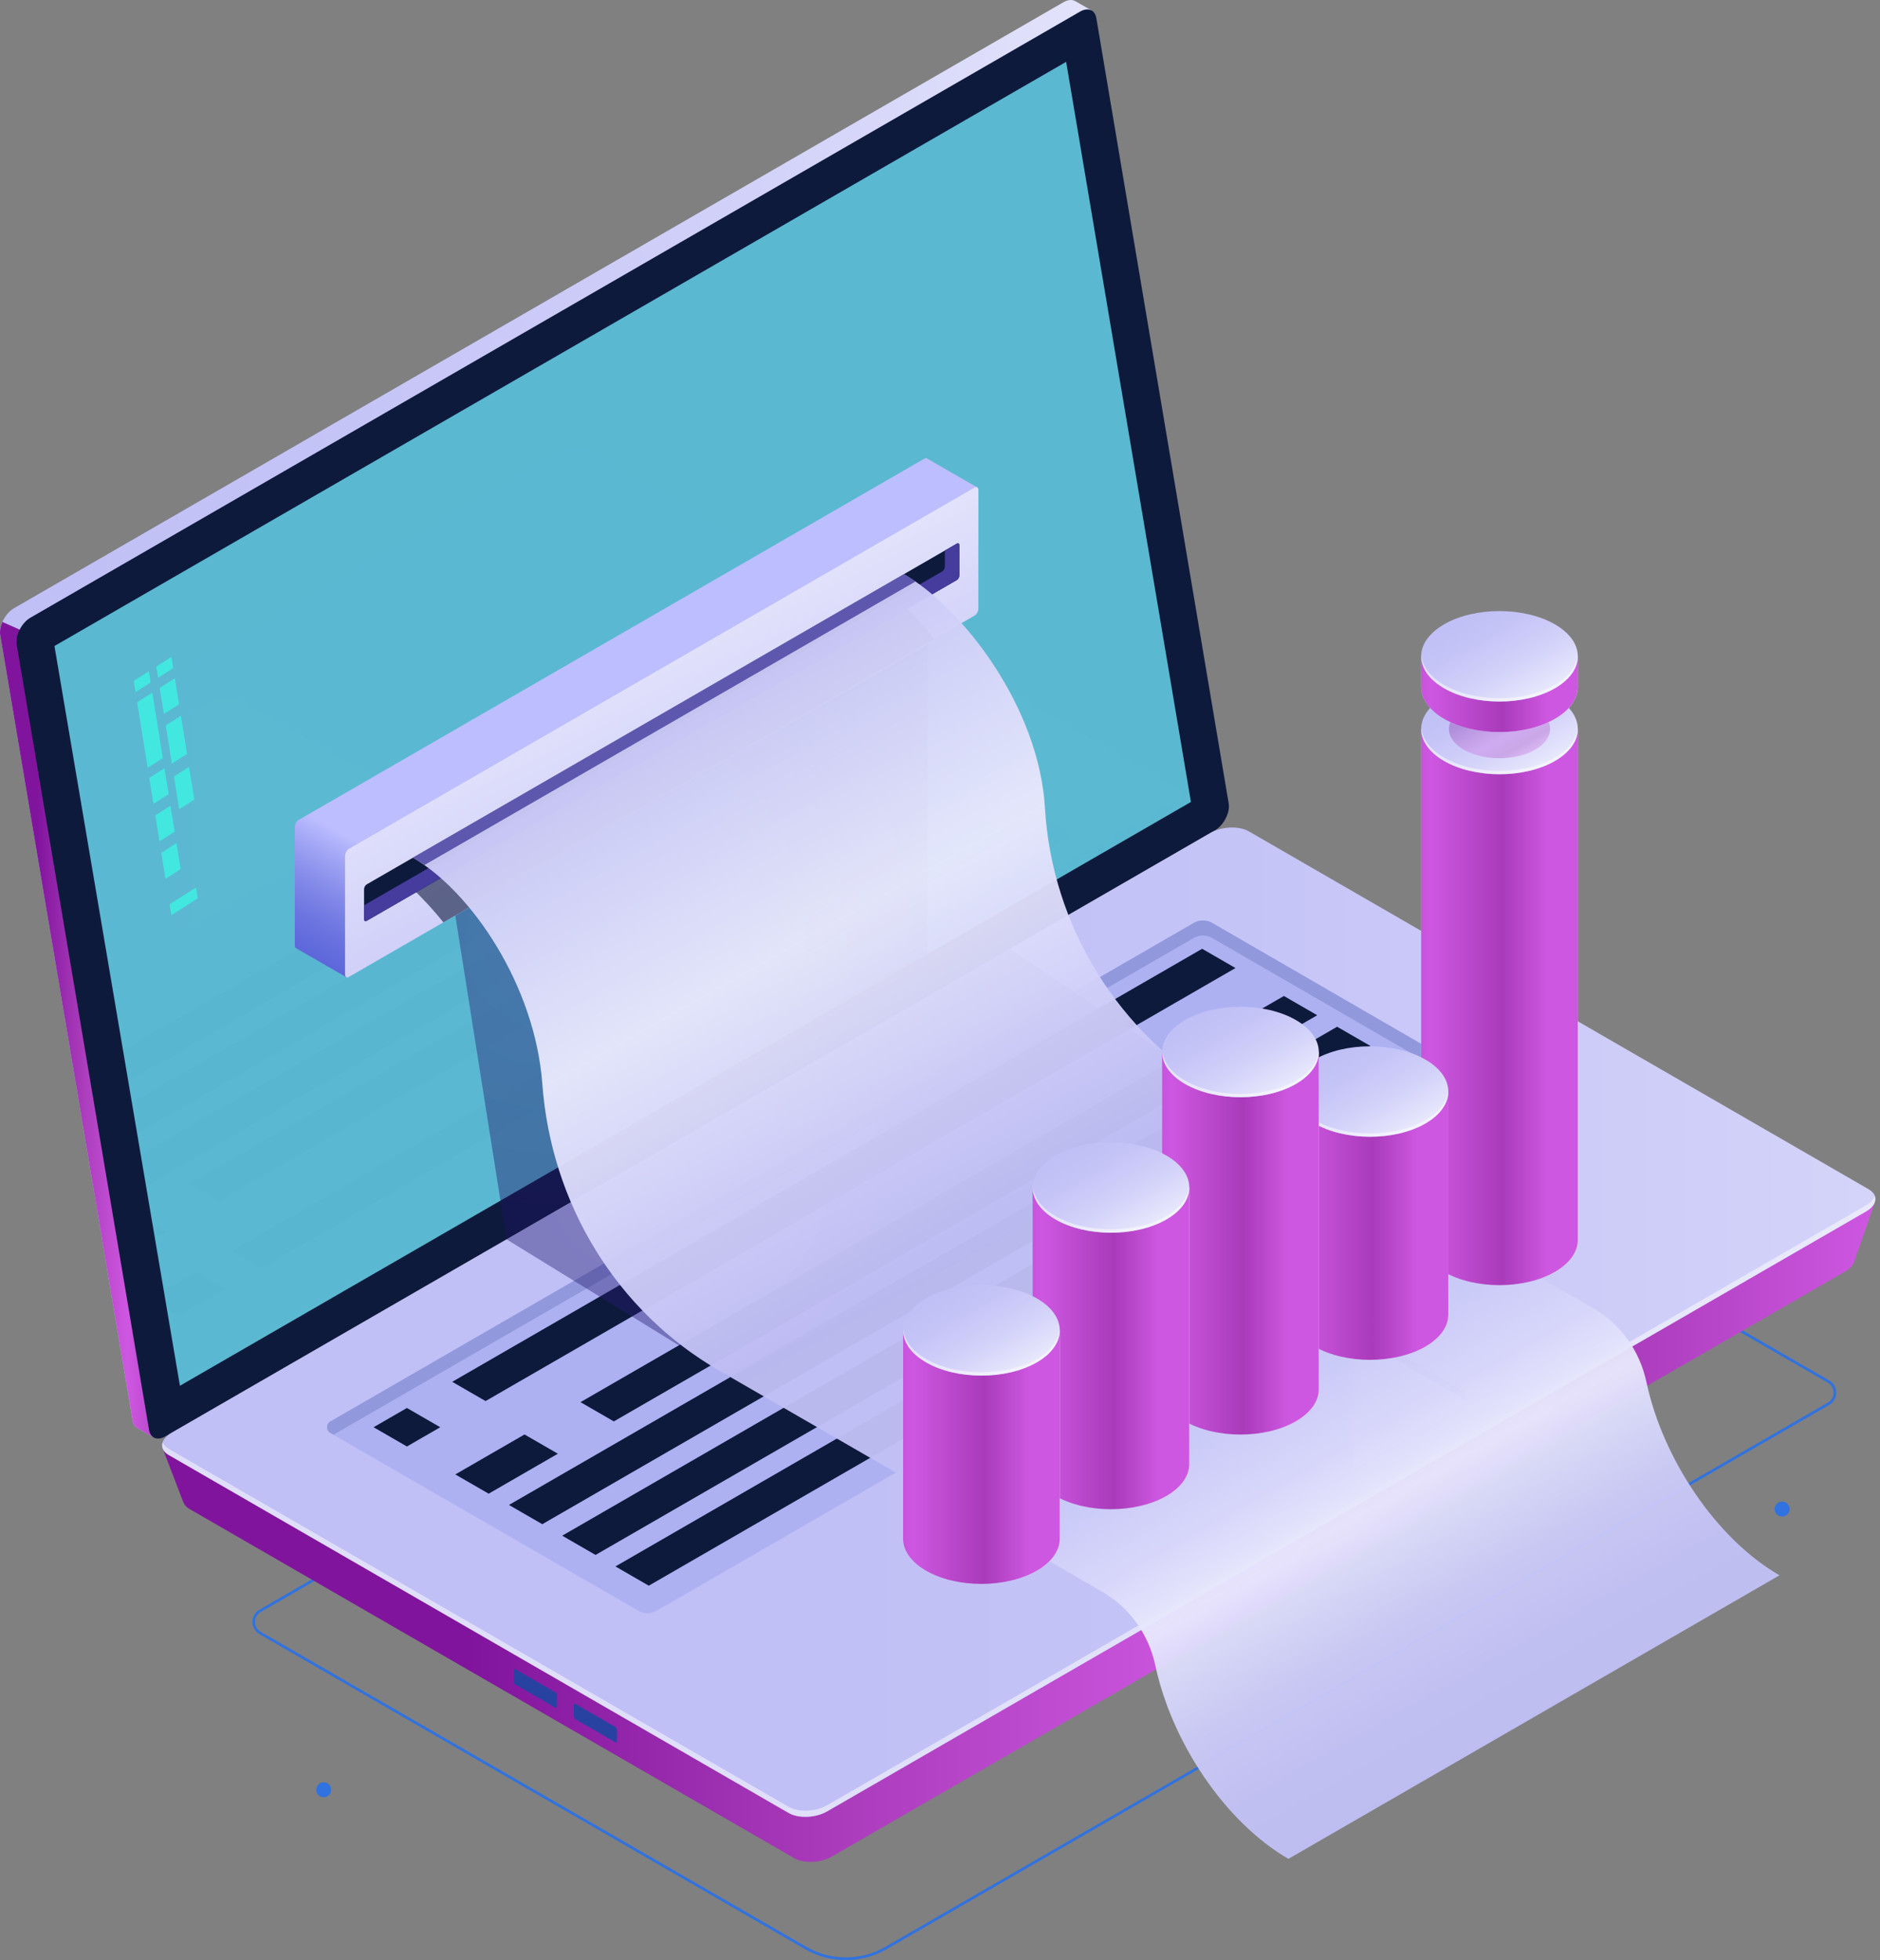 <svg width="306" height="319" viewBox="0 0 306 319" fill="none" xmlns="http://www.w3.org/2000/svg">
<rect x="0" y="0" width="306" height="319" fill="#808080" stroke="none"/>
<path d="M137.675 318.989C135.383 318.989 133.09 318.399 131.045 317.218L42.23 265.94C41.511 265.525 41.082 264.782 41.082 263.951C41.082 263.121 41.511 262.377 42.23 261.961L202.291 169.55L202.4 169.613L297.736 224.656C298.456 225.072 298.885 225.815 298.885 226.646C298.885 227.476 298.455 228.219 297.736 228.635L144.304 317.219C142.26 318.4 139.967 318.989 137.675 318.989ZM202.291 170.052L42.447 262.338C41.863 262.675 41.515 263.278 41.515 263.951C41.516 264.625 41.864 265.227 42.446 265.563L131.262 316.841C135.217 319.126 140.131 319.126 144.086 316.841L297.519 228.257C298.102 227.92 298.45 227.318 298.45 226.645C298.45 225.971 298.102 225.369 297.519 225.032L202.291 170.052Z" fill="#3072DF"/>
<path d="M197.313 129.236L175.938 2.418L177.657 1.694L175.074 0.213L175.078 0.228C174.577 -0.106 173.868 -0.085 173.088 0.365L2.254 98.998C0.851 99.808 -0.211 101.884 0.036 103.336L21.582 231.163C21.695 231.829 22.024 232.271 22.482 232.464L22.479 232.465L25.006 233.926L25.44 231.566L25.296 231.611L195.095 133.577C196.498 132.766 197.56 130.689 197.313 129.236Z" fill="url(#paint0_linear_387_2654)"/>
<path d="M3.205 102.465L0.396 101.222C0.081 101.941 -0.074 102.698 0.035 103.336L21.581 231.163C21.694 231.829 22.023 232.271 22.481 232.464L22.478 232.465L25.005 233.925L25.439 231.566L25.295 231.61L33.887 226.649L3.205 102.465Z" fill="url(#paint1_linear_387_2654)"/>
<path d="M197.775 135.113L26.941 233.745C25.622 234.507 24.493 234.067 24.261 232.701L2.715 104.874C2.469 103.422 3.53 101.345 4.933 100.535L175.767 1.905C177.086 1.144 178.215 1.583 178.447 2.949L199.992 130.774C200.24 132.226 199.178 134.303 197.775 135.113Z" fill="#0E1A3C"/>
<g opacity="0.8">
<path d="M173.534 10.063L8.863 105.135L29.284 225.521L193.844 130.512L173.534 10.063Z" fill="#6DE0F6"/>
</g>
<path d="M305.163 195.631L295.84 200.5L202.356 146.527C200.792 145.624 198.06 145.737 196.254 146.78L35.019 239.868C33.476 239.005 26.441 235.622 26.441 235.622L29.854 244.514C29.854 244.514 29.866 244.505 29.868 244.503C30.009 244.898 30.313 245.267 30.822 245.562L129.281 302.406C130.845 303.309 133.577 303.196 135.383 302.153L300.376 206.894C301.118 206.466 301.572 205.947 301.76 205.422L301.773 205.43L305.163 195.631Z" fill="url(#paint2_linear_387_2654)"/>
<path d="M303.721 197.163L134.625 294.791C132.774 295.86 129.974 295.976 128.371 295.05L27.465 236.792C25.862 235.867 26.063 234.25 27.914 233.181L197.01 135.553C198.861 134.484 201.661 134.368 203.264 135.294L304.17 193.552C305.773 194.478 305.572 196.095 303.721 197.163Z" fill="url(#paint3_linear_387_2654)"/>
<path opacity="0.5" d="M303.721 196.163L134.625 293.791C132.774 294.86 129.974 294.976 128.371 294.05L27.465 235.792C26.945 235.492 26.635 235.115 26.489 234.712C26.226 235.477 26.53 236.252 27.465 236.792L128.371 295.05C129.974 295.976 132.774 295.859 134.625 294.791L303.721 197.163C304.971 196.441 305.449 195.473 305.146 194.633C304.958 195.178 304.491 195.719 303.721 196.163Z" fill="white"/>
<path d="M83.621 273.673V271.818C83.621 271.642 83.728 271.561 83.86 271.637L90.401 275.413C90.533 275.489 90.64 275.694 90.64 275.87V277.724C90.64 277.9 90.533 277.981 90.401 277.904L83.86 274.128C83.728 274.053 83.621 273.849 83.621 273.673Z" fill="#2842A2"/>
<path d="M93.398 279.32V277.465C93.398 277.289 93.505 277.208 93.637 277.284L100.179 281.06C100.311 281.136 100.418 281.34 100.418 281.516V283.371C100.418 283.547 100.311 283.628 100.179 283.552L93.637 279.776C93.505 279.7 93.398 279.496 93.398 279.32Z" fill="#2842A2"/>
<path d="M53.77 231.336L194.289 150.207C195.226 149.666 196.38 149.667 197.316 150.208L247.355 179.159C248.073 179.575 248.073 180.613 247.354 181.028L106.901 262.119C105.965 262.659 104.812 262.659 103.877 262.119L53.771 233.205C53.051 232.79 53.051 231.751 53.77 231.336Z" fill="#ADB1F2"/>
<path d="M53.77 233.206L54.273 233.495L194.29 152.657C195.227 152.116 196.381 152.118 197.317 152.659L246.852 181.318L247.355 181.028C248.074 180.613 248.074 179.575 247.356 179.159L197.318 150.209C196.382 149.667 195.227 149.667 194.291 150.208L53.771 231.337C53.05 231.752 53.05 232.79 53.77 233.206Z" fill="#9198DB"/>
<path d="M201.093 157.541L79.034 228.012L73.606 224.879L195.666 154.407L201.093 157.541Z" fill="#0E1A3C"/>
<path d="M214.399 165.223L99.911 231.323L94.484 228.189L208.972 162.089L214.399 165.223Z" fill="#0E1A3C"/>
<path d="M223.065 170.227L88.267 248.051L82.84 244.919L217.637 167.094L223.065 170.227Z" fill="#0E1A3C"/>
<path d="M231.733 175.23L96.935 253.055L91.508 249.921L226.305 172.096L231.733 175.23Z" fill="#0E1A3C"/>
<path d="M240.397 180.233L105.599 258.059L100.172 254.926L234.97 177.099L240.397 180.233Z" fill="#0E1A3C"/>
<path d="M71.659 232.271L66.232 235.404L60.805 232.27L66.232 229.137L71.659 232.271Z" fill="#0E1A3C"/>
<path d="M90.801 236.582L79.537 243.086L74.109 239.952L85.374 233.449L90.801 236.582Z" fill="#0E1A3C"/>
<path d="M199.699 250.969L237.588 229.094C239.069 228.239 239.069 226.854 237.588 225.999L211.679 211.04C210.198 210.185 207.797 210.185 206.316 211.04L168.427 232.915C166.946 233.77 166.946 235.156 168.427 236.011L194.337 250.969C195.817 251.824 198.218 251.824 199.699 250.969Z" fill="url(#paint4_linear_387_2654)"/>
<path d="M168.429 234.181L206.318 212.306C207.799 211.451 210.2 211.451 211.681 212.306L237.591 227.265C238.048 227.529 238.347 227.846 238.522 228.18C238.914 227.432 238.615 226.59 237.591 225.999L211.681 211.04C210.2 210.185 207.799 210.185 206.318 211.04L168.429 232.915C167.405 233.506 167.106 234.349 167.498 235.097C167.673 234.761 167.972 234.444 168.429 234.181Z" fill="#9198DB"/>
<g opacity="0.11">
<mask id="mask0_387_2654" style="mask-type:luminance" maskUnits="userSpaceOnUse" x="8" y="10" width="186" height="216">
<g opacity="0.11">
<path d="M173.534 10.063L8.863 105.135L29.284 225.521L193.844 130.512L173.534 10.063Z" fill="white"/>
</g>
</mask>
<g mask="url(#mask0_387_2654)">
<path d="M197.174 135.353L28.078 232.981C26.227 234.05 23.427 234.166 21.824 233.24L-79.082 174.982C-80.685 174.057 -80.484 172.44 -78.633 171.371L90.463 73.744C92.314 72.675 95.114 72.559 96.717 73.485L197.623 131.742C199.226 132.668 199.025 134.284 197.174 135.353Z" fill="url(#paint5_linear_387_2654)"/>
<path d="M27.575 152.856L65.464 130.981C66.945 130.126 66.945 128.74 65.464 127.885L39.554 112.926C38.073 112.071 35.672 112.071 34.191 112.926L-3.698 134.801C-5.179 135.656 -5.179 137.042 -3.698 137.897L22.211 152.856C23.694 153.711 26.095 153.711 27.575 152.856Z" fill="url(#paint6_linear_387_2654)"/>
<path d="M-3.696 136.068L34.193 114.193C35.674 113.338 38.075 113.338 39.556 114.193L65.466 129.152C65.923 129.416 66.222 129.733 66.397 130.067C66.789 129.319 66.49 128.477 65.466 127.885L39.556 112.926C38.075 112.071 35.674 112.071 34.193 112.926L-3.696 134.801C-4.72 135.392 -5.019 136.235 -4.627 136.983C-4.452 136.649 -4.153 136.332 -3.696 136.068Z" fill="#9198DB"/>
<path d="M-20.355 187.042L120.164 105.913C121.101 105.372 122.255 105.373 123.191 105.914L173.229 134.865C173.948 135.281 173.947 136.318 173.228 136.733L32.776 217.825C31.84 218.365 30.687 218.365 29.752 217.825L-20.354 188.911C-21.074 188.496 -21.074 187.458 -20.355 187.042Z" fill="#ADB1F2"/>
<path d="M-20.354 188.911L-19.851 189.201L120.165 108.363C121.102 107.822 122.256 107.823 123.192 108.364L172.727 137.023L173.23 136.733C173.949 136.318 173.949 135.281 173.231 134.865L123.193 105.914C122.257 105.372 121.102 105.372 120.166 105.912L-20.355 187.042C-21.074 187.458 -21.074 188.496 -20.354 188.911Z" fill="#9198DB"/>
<path d="M160.135 132.891L37.719 203.568L42.568 206.368L164.984 135.691L160.135 132.891Z" fill="#0E1A3C"/>
<path d="M147.238 125.444L30.883 192.622L35.732 195.422L152.087 128.244L147.238 125.444Z" fill="#0E1A3C"/>
<path d="M22.195 197.638L11.328 203.912L16.177 206.712L27.045 200.438L22.195 197.638Z" fill="#0E1A3C"/>
<path d="M31.794 206.99L24.227 211.359L29.076 214.159L36.643 209.79L31.794 206.99Z" fill="#0E1A3C"/>
<path d="M139.157 120.778L3.246 199.246L8.096 202.046L144.006 123.578L139.157 120.778Z" fill="#0E1A3C"/>
<path d="M131.075 116.112L-4.836 194.58L0.014 197.38L135.924 118.912L131.075 116.112Z" fill="#0E1A3C"/>
<path d="M122.993 111.446L-12.918 189.914L-8.069 192.713L127.842 114.246L122.993 111.446Z" fill="#0E1A3C"/>
</g>
</g>
<path opacity="0.42" d="M118.882 224.109L82.453 201.693L164.356 154.407L203.008 180.388L118.882 224.109Z" fill="url(#paint7_radial_387_2654)"/>
<path opacity="0.42" d="M82.455 201.694L74.109 148.983L150.969 104.896V162.032L82.455 201.694Z" fill="url(#paint8_radial_387_2654)"/>
<path d="M159.011 79.29L150.879 74.606V74.614C150.772 74.543 150.631 74.54 150.473 74.63L48.586 133.455C48.253 133.647 47.984 134.162 47.984 134.606V153.84C47.984 154.053 48.049 154.207 48.151 154.292L48.149 154.294L48.155 154.298C48.163 154.304 48.172 154.308 48.18 154.312L56.393 159.043L56.458 149.751L150.474 95.472C150.807 95.279 151.076 94.764 151.076 94.32V87.719L159.011 79.29Z" fill="url(#paint9_linear_387_2654)"/>
<path d="M158.649 100.175L56.762 159C56.429 159.192 56.16 158.988 56.16 158.545V139.311C56.16 138.868 56.43 138.352 56.762 138.16L158.649 79.334C158.982 79.142 159.251 79.346 159.251 79.789V99.023C159.252 99.467 158.982 99.982 158.649 100.175Z" fill="url(#paint10_linear_387_2654)"/>
<path opacity="0.6" d="M144.595 96.279L65.262 142.926C67.714 145.037 70.036 147.453 72.166 150.105L152.085 103.964C149.785 101.1 147.264 98.505 144.595 96.279Z" fill="#0E1A3C"/>
<path d="M155.744 94.397L59.67 149.866C59.443 149.997 59.258 149.858 59.258 149.555V144.723C59.258 144.42 59.442 144.068 59.67 143.936L155.744 88.468C155.971 88.337 156.156 88.475 156.156 88.778V93.611C156.155 93.915 155.971 94.266 155.744 94.397Z" fill="#0E1A3C"/>
<path d="M155.744 88.468L153.79 89.596V92.204C153.79 92.507 153.606 92.859 153.378 92.99L59.258 147.331V149.555C59.258 149.858 59.442 149.998 59.67 149.866L155.744 94.397C155.971 94.266 156.156 93.913 156.156 93.611V88.778C156.155 88.475 155.971 88.337 155.744 88.468Z" fill="#453C9E"/>
<path opacity="0.96" d="M209.715 302.514L289.641 256.369C279.33 250.416 270.64 237.387 267.985 224.928C266.909 219.879 263.818 215.492 259.347 212.911L198.95 178.045C182.128 168.334 171.223 150.848 170.08 131.458C169.115 115.086 156.737 98.986 147.13 93.439L67.203 139.584C76.667 145.048 87.086 160.319 88.273 176.414C89.702 195.803 100.249 213.352 117.086 223.072L179.421 259.057C183.892 261.638 186.983 266.024 188.058 271.074C190.713 283.532 199.404 296.561 209.715 302.514Z" fill="url(#paint11_linear_387_2654)"/>
<path opacity="0.8" d="M147.13 93.439L67.203 139.583C67.844 139.953 68.477 140.354 69.107 140.77L69.112 140.765L149.03 94.621C148.401 94.207 147.769 93.808 147.13 93.439Z" fill="#453C9E"/>
<path d="M256.813 118.641H231.316V201.788C231.316 203.672 232.561 205.555 235.05 206.993C240.029 209.867 248.101 209.867 253.079 206.993C255.568 205.556 256.813 203.672 256.813 201.788V118.641Z" fill="url(#paint12_linear_387_2654)"/>
<path d="M256.813 118.641H231.316V201.788C231.316 203.672 232.561 205.555 235.05 206.993C240.029 209.867 248.101 209.867 253.079 206.993C255.568 205.556 256.813 203.672 256.813 201.788V118.641Z" fill="url(#paint13_linear_387_2654)"/>
<path d="M253.08 123.845C248.102 126.719 240.03 126.719 235.051 123.845C230.072 120.971 230.072 116.31 235.051 113.436C240.029 110.562 248.101 110.562 253.08 113.436C258.059 116.311 258.059 120.971 253.08 123.845Z" fill="url(#paint14_linear_387_2654)"/>
<path opacity="0.3" d="M249.885 122C246.671 123.856 241.46 123.856 238.246 122C235.032 120.144 235.032 117.136 238.246 115.28C241.46 113.424 246.671 113.425 249.885 115.28C253.099 117.136 253.099 120.145 249.885 122Z" fill="url(#paint15_linear_387_2654)"/>
<path opacity="0.5" d="M253.081 123.299C248.103 126.173 240.031 126.173 235.052 123.299C232.683 121.931 231.455 120.159 231.341 118.368C231.215 120.342 232.443 122.339 235.052 123.846C240.031 126.72 248.103 126.72 253.081 123.846C255.691 122.339 256.919 120.342 256.792 118.368C256.678 120.159 255.45 121.931 253.081 123.299Z" fill="white"/>
<path d="M256.813 106.808H231.316V111.781C231.316 113.665 232.561 115.548 235.05 116.985C240.029 119.859 248.101 119.859 253.079 116.985C255.568 115.548 256.813 113.664 256.813 111.78V106.808Z" fill="url(#paint16_linear_387_2654)"/>
<path d="M256.813 106.808H231.316V111.781C231.316 113.665 232.561 115.548 235.05 116.985C240.029 119.859 248.101 119.859 253.079 116.985C255.568 115.548 256.813 113.664 256.813 111.78V106.808Z" fill="url(#paint17_linear_387_2654)"/>
<path d="M253.08 112.013C248.102 114.887 240.03 114.887 235.051 112.013C230.072 109.139 230.072 104.477 235.051 101.603C240.029 98.729 248.101 98.729 253.08 101.603C258.059 104.478 258.059 109.139 253.08 112.013Z" fill="url(#paint18_linear_387_2654)"/>
<path opacity="0.5" d="M253.081 111.467C248.103 114.341 240.031 114.341 235.052 111.467C232.683 110.099 231.455 108.327 231.341 106.536C231.215 108.51 232.443 110.507 235.052 112.014C240.031 114.888 248.103 114.888 253.081 112.014C255.691 110.507 256.919 108.51 256.792 106.536C256.678 108.327 255.45 110.099 253.081 111.467Z" fill="white"/>
<path d="M235.735 177.638H210.238V213.943C210.238 215.827 211.483 217.71 213.972 219.147C218.951 222.021 227.023 222.022 232.001 219.147C234.49 217.71 235.735 215.827 235.735 213.943V177.638Z" fill="url(#paint19_linear_387_2654)"/>
<path d="M235.735 177.638H210.238V213.943C210.238 215.827 211.483 217.71 213.972 219.147C218.951 222.021 227.023 222.022 232.001 219.147C234.49 217.71 235.735 215.827 235.735 213.943V177.638Z" fill="url(#paint20_linear_387_2654)"/>
<path d="M232.002 182.843C227.023 185.717 218.951 185.717 213.973 182.843C208.994 179.969 208.994 175.308 213.973 172.434C218.952 169.56 227.023 169.56 232.002 172.434C236.98 175.308 236.98 179.968 232.002 182.843Z" fill="url(#paint21_linear_387_2654)"/>
<path opacity="0.5" d="M232 182.296C227.022 185.17 218.95 185.17 213.971 182.296C211.602 180.928 210.374 179.156 210.259 177.365C210.133 179.339 211.361 181.336 213.971 182.843C218.95 185.717 227.022 185.717 232 182.843C234.61 181.336 235.838 179.339 235.711 177.365C235.596 179.156 234.368 180.929 232 182.296Z" fill="white"/>
<path d="M214.653 171.203H189.156V226.1C189.156 227.984 190.401 229.868 192.89 231.305C197.869 234.179 205.941 234.179 210.919 231.305C213.408 229.868 214.653 227.983 214.653 226.099V171.203Z" fill="url(#paint22_linear_387_2654)"/>
<path d="M214.653 171.203H189.156V226.1C189.156 227.984 190.401 229.868 192.89 231.305C197.869 234.179 205.941 234.179 210.919 231.305C213.408 229.868 214.653 227.983 214.653 226.099V171.203Z" fill="url(#paint23_linear_387_2654)"/>
<path d="M210.92 176.408C205.941 179.282 197.869 179.282 192.891 176.408C187.911 173.534 187.911 168.873 192.891 165.999C197.87 163.125 205.941 163.125 210.92 165.999C215.899 168.873 215.899 173.533 210.92 176.408Z" fill="url(#paint24_linear_387_2654)"/>
<path opacity="0.5" d="M210.921 175.861C205.942 178.735 197.87 178.735 192.892 175.861C190.523 174.493 189.295 172.721 189.181 170.93C189.055 172.904 190.283 174.901 192.892 176.408C197.871 179.282 205.943 179.282 210.921 176.408C213.531 174.901 214.758 172.904 214.632 170.93C214.518 172.721 213.29 174.494 210.921 175.861Z" fill="white"/>
<path d="M193.575 193.256H168.078V238.256C168.078 240.14 169.323 242.023 171.812 243.46C176.791 246.335 184.863 246.335 189.841 243.46C192.33 242.023 193.575 240.139 193.575 238.255V193.256Z" fill="url(#paint25_linear_387_2654)"/>
<path d="M193.575 193.256H168.078V238.256C168.078 240.14 169.323 242.023 171.812 243.46C176.791 246.335 184.863 246.335 189.841 243.46C192.33 242.023 193.575 240.139 193.575 238.255V193.256Z" fill="url(#paint26_linear_387_2654)"/>
<path d="M189.841 198.461C184.862 201.335 176.791 201.335 171.812 198.461C166.833 195.587 166.833 190.926 171.812 188.052C176.791 185.178 184.863 185.178 189.841 188.052C194.819 190.926 194.819 195.587 189.841 198.461Z" fill="url(#paint27_linear_387_2654)"/>
<path opacity="0.5" d="M189.844 197.915C184.865 200.789 176.794 200.789 171.815 197.915C169.446 196.547 168.218 194.775 168.103 192.984C167.977 194.958 169.205 196.955 171.815 198.462C176.794 201.336 184.866 201.337 189.844 198.462C192.454 196.955 193.682 194.958 193.555 192.984C193.44 194.775 192.212 196.547 189.844 197.915Z" fill="white"/>
<path d="M172.493 216.508H146.996V250.413C146.996 252.297 148.241 254.18 150.73 255.617C155.709 258.491 163.781 258.491 168.759 255.617C171.248 254.18 172.493 252.297 172.493 250.413V216.508Z" fill="url(#paint28_linear_387_2654)"/>
<path d="M172.493 216.508H146.996V250.413C146.996 252.297 148.241 254.18 150.73 255.617C155.709 258.491 163.781 258.491 168.759 255.617C171.248 254.18 172.493 252.297 172.493 250.413V216.508Z" fill="url(#paint29_linear_387_2654)"/>
<path d="M168.759 221.713C163.78 224.587 155.709 224.587 150.73 221.713C145.751 218.838 145.751 214.178 150.73 211.304C155.709 208.43 163.781 208.43 168.759 211.304C173.737 214.178 173.738 218.839 168.759 221.713Z" fill="url(#paint30_linear_387_2654)"/>
<path opacity="0.5" d="M168.758 221.166C163.779 224.04 155.708 224.04 150.729 221.166C148.36 219.798 147.132 218.026 147.017 216.235C146.891 218.209 148.119 220.206 150.729 221.713C155.708 224.587 163.78 224.587 168.758 221.713C171.368 220.206 172.596 218.209 172.469 216.235C172.355 218.026 171.127 219.798 168.758 221.166Z" fill="white"/>
<path d="M24.524 111.065L22.061 112.633L21.77 110.814L24.233 109.247L24.524 111.065Z" fill="#42E8E0"/>
<path d="M26.499 123.369L24.036 124.936L22.328 114.291L24.791 112.724L26.499 123.369Z" fill="#42E8E0"/>
<path d="M27.443 129.253L24.979 130.82L24.301 126.594L26.764 125.027L27.443 129.253Z" fill="#42E8E0"/>
<path d="M28.422 135.351L25.959 136.919L25.281 132.693L27.744 131.125L28.422 135.351Z" fill="#42E8E0"/>
<path d="M29.141 114.613L26.678 116.181L26 111.955L28.463 110.388L29.141 114.613Z" fill="#42E8E0"/>
<path d="M30.439 122.69L27.976 124.257L26.98 118.052L29.444 116.485L30.439 122.69Z" fill="#42E8E0"/>
<path d="M31.631 130.126L29.168 131.693L28.312 126.37L30.776 124.803L31.631 130.126Z" fill="#42E8E0"/>
<path d="M29.399 141.45L26.936 143.017L26.258 138.791L28.721 137.224L29.399 141.45Z" fill="#42E8E0"/>
<path d="M28.196 108.728L25.733 110.295L25.441 108.477L27.904 106.909L28.196 108.728Z" fill="#42E8E0"/>
<path d="M32.184 146.2L27.885 148.935L27.602 147.17L31.901 144.435L32.184 146.2Z" fill="#42E8E0"/>
<path d="M291.288 245.589C291.288 246.262 290.743 246.807 290.07 246.807C289.397 246.807 288.852 246.262 288.852 245.589C288.852 244.916 289.397 244.371 290.07 244.371C290.743 244.371 291.288 244.916 291.288 245.589Z" fill="#3072DF"/>
<path d="M53.909 291.273C53.909 291.946 53.364 292.491 52.691 292.491C52.018 292.491 51.473 291.945 51.473 291.273C51.473 290.601 52.018 290.055 52.691 290.055C53.364 290.055 53.909 290.6 53.909 291.273Z" fill="#3072DF"/>
<defs>
<linearGradient id="paint0_linear_387_2654" x1="0" y1="116.963" x2="197.349" y2="116.963" gradientUnits="userSpaceOnUse">
<stop stop-color="#C0BFF6"/>
<stop offset="0.294" stop-color="#C5C4F7"/>
<stop offset="0.64" stop-color="#D3D2F9"/>
<stop offset="1" stop-color="#E9E9FD"/>
</linearGradient>
<linearGradient id="paint1_linear_387_2654" x1="0.001" y1="167.574" x2="33.887" y2="167.574" gradientUnits="userSpaceOnUse">
<stop stop-color="#81149D"/>
<stop offset="0.178" stop-color="#81149D"/>
<stop offset="0.388" stop-color="#A93BBA"/>
<stop offset="0.613" stop-color="#CE57E1"/>
<stop offset="0.849" stop-color="#A93BBA"/>
<stop offset="1" stop-color="#CE57E1"/>
</linearGradient>
<linearGradient id="paint2_linear_387_2654" x1="26.442" y1="224.467" x2="305.163" y2="224.467" gradientUnits="userSpaceOnUse">
<stop stop-color="#81149D"/>
<stop offset="0.178" stop-color="#81149D"/>
<stop offset="0.388" stop-color="#A93BBA"/>
<stop offset="0.613" stop-color="#CE57E1"/>
<stop offset="0.849" stop-color="#A93BBA"/>
<stop offset="1" stop-color="#CE57E1"/>
</linearGradient>
<linearGradient id="paint3_linear_387_2654" x1="120.093" y1="215.173" x2="398.962" y2="215.173" gradientUnits="userSpaceOnUse">
<stop stop-color="#C0BFF6"/>
<stop offset="0.294" stop-color="#C5C4F7"/>
<stop offset="0.64" stop-color="#D3D2F9"/>
<stop offset="1" stop-color="#E9E9FD"/>
</linearGradient>
<linearGradient id="paint4_linear_387_2654" x1="167.316" y1="231.004" x2="238.698" y2="231.004" gradientUnits="userSpaceOnUse">
<stop stop-color="#C0BFF6"/>
<stop offset="0.294" stop-color="#C5C4F7"/>
<stop offset="0.64" stop-color="#D3D2F9"/>
<stop offset="1" stop-color="#E9E9FD"/>
</linearGradient>
<linearGradient id="paint5_linear_387_2654" x1="13.546" y1="153.363" x2="292.415" y2="153.363" gradientUnits="userSpaceOnUse">
<stop stop-color="#C0BFF6"/>
<stop offset="0.294" stop-color="#C5C4F7"/>
<stop offset="0.64" stop-color="#D3D2F9"/>
<stop offset="1" stop-color="#E9E9FD"/>
</linearGradient>
<linearGradient id="paint6_linear_387_2654" x1="-4.807" y1="132.892" x2="66.575" y2="132.892" gradientUnits="userSpaceOnUse">
<stop stop-color="#C0BFF6"/>
<stop offset="0.294" stop-color="#C5C4F7"/>
<stop offset="0.64" stop-color="#D3D2F9"/>
<stop offset="1" stop-color="#E9E9FD"/>
</linearGradient>
<radialGradient id="paint7_radial_387_2654" cx="0" cy="0" r="1" gradientUnits="userSpaceOnUse" gradientTransform="translate(107.669 189.259) scale(79.946 79.946)">
<stop stop-color="#2B237C"/>
<stop offset="1" stop-color="#180D5B"/>
</radialGradient>
<radialGradient id="paint8_radial_387_2654" cx="0" cy="0" r="1" gradientUnits="userSpaceOnUse" gradientTransform="translate(90.186 153.294) scale(61.194 61.194)">
<stop stop-color="#2B237C"/>
<stop offset="1" stop-color="#180D5B"/>
</radialGradient>
<linearGradient id="paint9_linear_387_2654" x1="68.153" y1="170.96" x2="122.057" y2="73.897" gradientUnits="userSpaceOnUse">
<stop stop-color="#5761D7"/>
<stop offset="0.04" stop-color="#5C66D9"/>
<stop offset="0.087" stop-color="#6A73DF"/>
<stop offset="0.137" stop-color="#8289E8"/>
<stop offset="0.19" stop-color="#A3A7F5"/>
<stop offset="0.224" stop-color="#BCBEFF"/>
</linearGradient>
<linearGradient id="paint10_linear_387_2654" x1="134.376" y1="171.305" x2="98.497" y2="101.165" gradientUnits="userSpaceOnUse">
<stop stop-color="#C0BFF6"/>
<stop offset="0.294" stop-color="#C5C4F7"/>
<stop offset="0.64" stop-color="#D3D2F9"/>
<stop offset="1" stop-color="#E9E9FD"/>
</linearGradient>
<linearGradient id="paint11_linear_387_2654" x1="231.352" y1="297.384" x2="117.321" y2="95.33" gradientUnits="userSpaceOnUse">
<stop stop-color="#C0BFF6"/>
<stop offset="0.077" stop-color="#C3C2F6"/>
<stop offset="0.133" stop-color="#CCCBF8"/>
<stop offset="0.181" stop-color="#DBDBFB"/>
<stop offset="0.212" stop-color="#E9E9FD"/>
<stop offset="0.258" stop-color="#D8D7FA"/>
<stop offset="0.316" stop-color="#CACAF8"/>
<stop offset="0.388" stop-color="#C2C1F6"/>
<stop offset="0.514" stop-color="#C0BFF6"/>
<stop offset="0.622" stop-color="#D0CFF9"/>
<stop offset="0.755" stop-color="#E9E9FD"/>
<stop offset="1" stop-color="#C0BFF6"/>
</linearGradient>
<linearGradient id="paint12_linear_387_2654" x1="231.316" y1="163.894" x2="256.668" y2="163.894" gradientUnits="userSpaceOnUse">
<stop stop-color="#C0BFF6"/>
<stop offset="0.488" stop-color="#D2D1F9"/>
<stop offset="1" stop-color="#E9E9FD"/>
</linearGradient>
<linearGradient id="paint13_linear_387_2654" x1="202.905" y1="163.894" x2="251.896" y2="163.894" gradientUnits="userSpaceOnUse">
<stop stop-color="#81149D"/>
<stop offset="0.178" stop-color="#81149D"/>
<stop offset="0.388" stop-color="#A93BBA"/>
<stop offset="0.613" stop-color="#CE57E1"/>
<stop offset="0.849" stop-color="#A93BBA"/>
<stop offset="1" stop-color="#CE57E1"/>
</linearGradient>
<linearGradient id="paint14_linear_387_2654" x1="235.051" y1="113.435" x2="244.066" y2="129.049" gradientUnits="userSpaceOnUse">
<stop stop-color="#C0BFF6"/>
<stop offset="0.294" stop-color="#C5C4F7"/>
<stop offset="0.64" stop-color="#D3D2F9"/>
<stop offset="1" stop-color="#E9E9FD"/>
</linearGradient>
<linearGradient id="paint15_linear_387_2654" x1="238.246" y1="115.28" x2="244.066" y2="125.36" gradientUnits="userSpaceOnUse">
<stop stop-color="#81149D"/>
<stop offset="0.178" stop-color="#81149D"/>
<stop offset="0.388" stop-color="#A93BBA"/>
<stop offset="0.613" stop-color="#CE57E1"/>
<stop offset="0.849" stop-color="#A93BBA"/>
<stop offset="1" stop-color="#CE57E1"/>
</linearGradient>
<linearGradient id="paint16_linear_387_2654" x1="231.316" y1="112.975" x2="256.668" y2="112.975" gradientUnits="userSpaceOnUse">
<stop stop-color="#C0BFF6"/>
<stop offset="0.488" stop-color="#D2D1F9"/>
<stop offset="1" stop-color="#E9E9FD"/>
</linearGradient>
<linearGradient id="paint17_linear_387_2654" x1="202.905" y1="112.975" x2="251.896" y2="112.975" gradientUnits="userSpaceOnUse">
<stop stop-color="#81149D"/>
<stop offset="0.178" stop-color="#81149D"/>
<stop offset="0.388" stop-color="#A93BBA"/>
<stop offset="0.613" stop-color="#CE57E1"/>
<stop offset="0.849" stop-color="#A93BBA"/>
<stop offset="1" stop-color="#CE57E1"/>
</linearGradient>
<linearGradient id="paint18_linear_387_2654" x1="235.05" y1="101.603" x2="244.065" y2="117.217" gradientUnits="userSpaceOnUse">
<stop stop-color="#C0BFF6"/>
<stop offset="0.294" stop-color="#C5C4F7"/>
<stop offset="0.64" stop-color="#D3D2F9"/>
<stop offset="1" stop-color="#E9E9FD"/>
</linearGradient>
<linearGradient id="paint19_linear_387_2654" x1="210.238" y1="199.471" x2="235.589" y2="199.471" gradientUnits="userSpaceOnUse">
<stop stop-color="#C0BFF6"/>
<stop offset="0.488" stop-color="#D2D1F9"/>
<stop offset="1" stop-color="#E9E9FD"/>
</linearGradient>
<linearGradient id="paint20_linear_387_2654" x1="181.827" y1="199.471" x2="230.817" y2="199.471" gradientUnits="userSpaceOnUse">
<stop stop-color="#81149D"/>
<stop offset="0.178" stop-color="#81149D"/>
<stop offset="0.388" stop-color="#A93BBA"/>
<stop offset="0.613" stop-color="#CE57E1"/>
<stop offset="0.849" stop-color="#A93BBA"/>
<stop offset="1" stop-color="#CE57E1"/>
</linearGradient>
<linearGradient id="paint21_linear_387_2654" x1="213.972" y1="172.434" x2="222.987" y2="188.048" gradientUnits="userSpaceOnUse">
<stop stop-color="#C0BFF6"/>
<stop offset="0.294" stop-color="#C5C4F7"/>
<stop offset="0.64" stop-color="#D3D2F9"/>
<stop offset="1" stop-color="#E9E9FD"/>
</linearGradient>
<linearGradient id="paint22_linear_387_2654" x1="189.156" y1="202.332" x2="214.507" y2="202.332" gradientUnits="userSpaceOnUse">
<stop stop-color="#C0BFF6"/>
<stop offset="0.488" stop-color="#D2D1F9"/>
<stop offset="1" stop-color="#E9E9FD"/>
</linearGradient>
<linearGradient id="paint23_linear_387_2654" x1="160.745" y1="202.332" x2="209.736" y2="202.332" gradientUnits="userSpaceOnUse">
<stop stop-color="#81149D"/>
<stop offset="0.178" stop-color="#81149D"/>
<stop offset="0.388" stop-color="#A93BBA"/>
<stop offset="0.613" stop-color="#CE57E1"/>
<stop offset="0.849" stop-color="#A93BBA"/>
<stop offset="1" stop-color="#CE57E1"/>
</linearGradient>
<linearGradient id="paint24_linear_387_2654" x1="192.891" y1="165.999" x2="201.906" y2="181.613" gradientUnits="userSpaceOnUse">
<stop stop-color="#C0BFF6"/>
<stop offset="0.294" stop-color="#C5C4F7"/>
<stop offset="0.64" stop-color="#D3D2F9"/>
<stop offset="1" stop-color="#E9E9FD"/>
</linearGradient>
<linearGradient id="paint25_linear_387_2654" x1="168.078" y1="219.437" x2="193.429" y2="219.437" gradientUnits="userSpaceOnUse">
<stop stop-color="#C0BFF6"/>
<stop offset="0.488" stop-color="#D2D1F9"/>
<stop offset="1" stop-color="#E9E9FD"/>
</linearGradient>
<linearGradient id="paint26_linear_387_2654" x1="139.667" y1="219.437" x2="188.658" y2="219.437" gradientUnits="userSpaceOnUse">
<stop stop-color="#81149D"/>
<stop offset="0.178" stop-color="#81149D"/>
<stop offset="0.388" stop-color="#A93BBA"/>
<stop offset="0.613" stop-color="#CE57E1"/>
<stop offset="0.849" stop-color="#A93BBA"/>
<stop offset="1" stop-color="#CE57E1"/>
</linearGradient>
<linearGradient id="paint27_linear_387_2654" x1="171.811" y1="188.052" x2="180.826" y2="203.666" gradientUnits="userSpaceOnUse">
<stop stop-color="#C0BFF6"/>
<stop offset="0.294" stop-color="#C5C4F7"/>
<stop offset="0.64" stop-color="#D3D2F9"/>
<stop offset="1" stop-color="#E9E9FD"/>
</linearGradient>
<linearGradient id="paint28_linear_387_2654" x1="146.995" y1="237.141" x2="172.347" y2="237.141" gradientUnits="userSpaceOnUse">
<stop stop-color="#C0BFF6"/>
<stop offset="0.488" stop-color="#D2D1F9"/>
<stop offset="1" stop-color="#E9E9FD"/>
</linearGradient>
<linearGradient id="paint29_linear_387_2654" x1="118.584" y1="237.141" x2="167.576" y2="237.141" gradientUnits="userSpaceOnUse">
<stop stop-color="#81149D"/>
<stop offset="0.178" stop-color="#81149D"/>
<stop offset="0.388" stop-color="#A93BBA"/>
<stop offset="0.613" stop-color="#CE57E1"/>
<stop offset="0.849" stop-color="#A93BBA"/>
<stop offset="1" stop-color="#CE57E1"/>
</linearGradient>
<linearGradient id="paint30_linear_387_2654" x1="150.73" y1="211.303" x2="159.745" y2="226.917" gradientUnits="userSpaceOnUse">
<stop stop-color="#C0BFF6"/>
<stop offset="0.294" stop-color="#C5C4F7"/>
<stop offset="0.64" stop-color="#D3D2F9"/>
<stop offset="1" stop-color="#E9E9FD"/>
</linearGradient>
</defs>
</svg>

